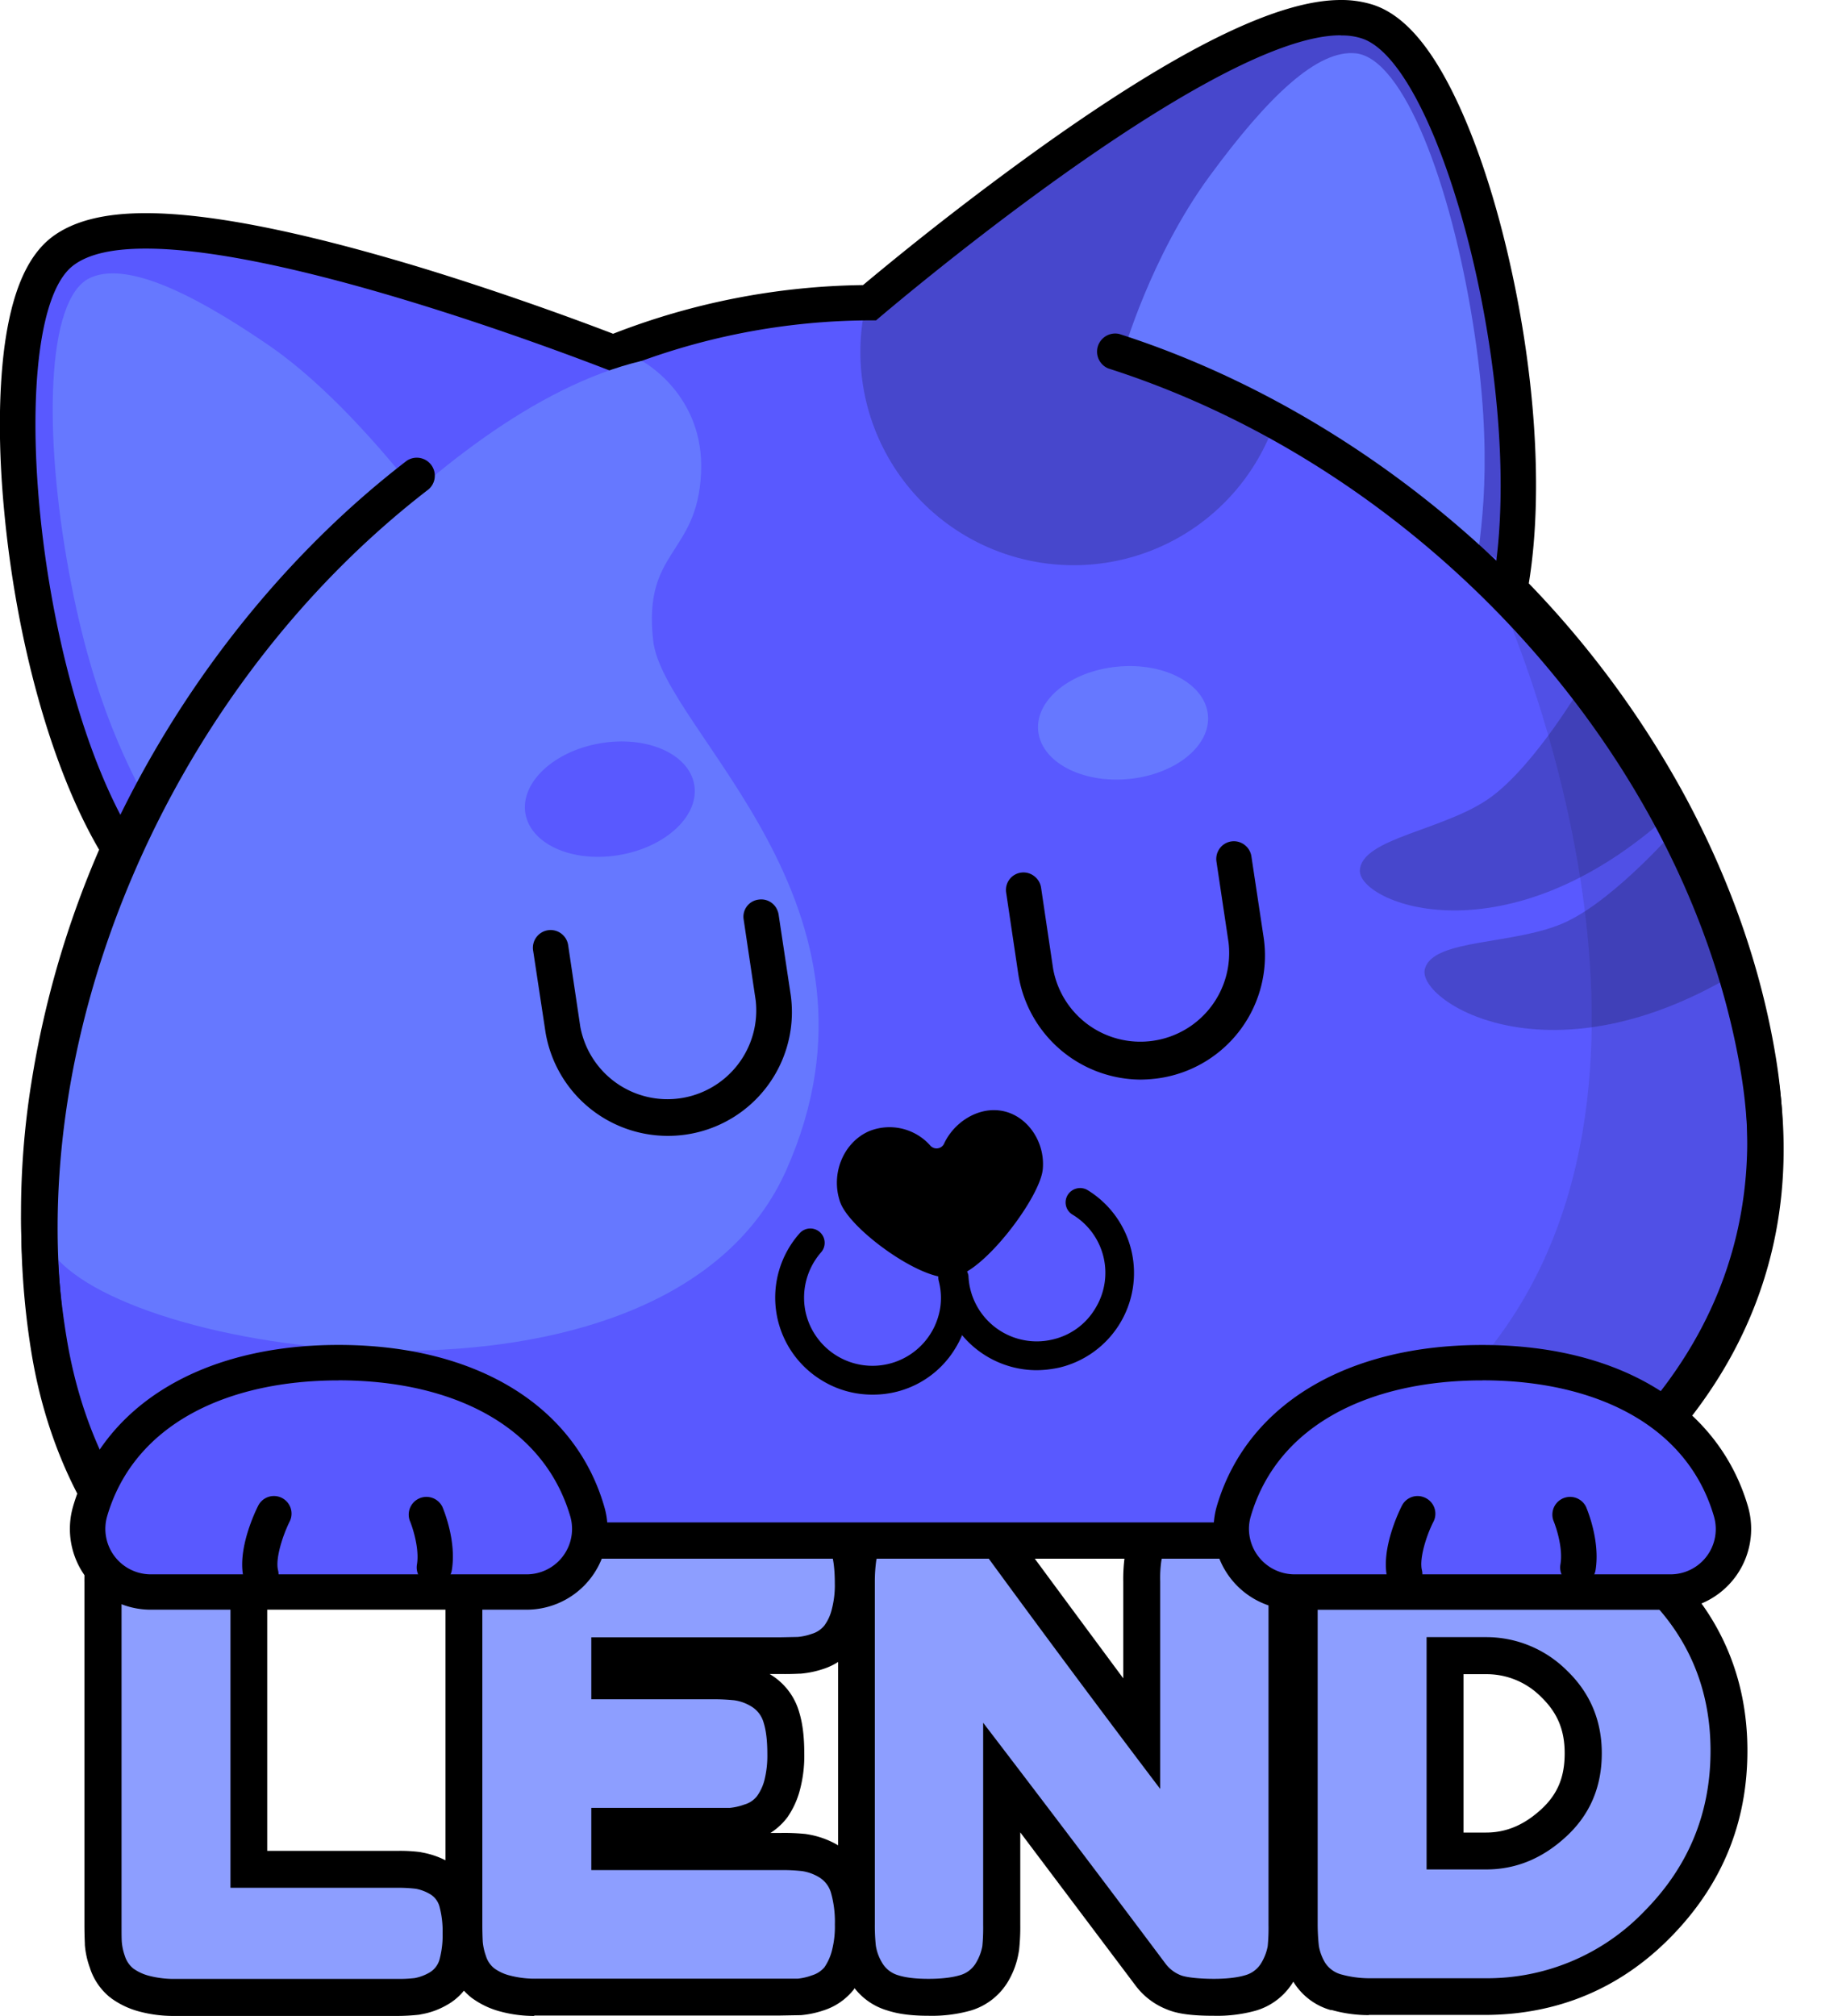 <svg width="31" height="34" viewBox="0 0 31 34" fill="none" xmlns="http://www.w3.org/2000/svg"><g clip-path="url(#clip0_642_9198)"><path d="M2.924 34c-.19 0-.38-.024-.564-.072a1.425 1.425 0 01-.475-.22l-.017-.014-.02-.014a1.052 1.052 0 01-.334-.498 1.456 1.456 0 01-.083-.381v-.021a7.099 7.099 0 01-.007-.327v-5.756a3.535 3.535 0 01.02-.426v-.041a1.43 1.43 0 01.173-.478c.14-.248.373-.43.647-.509.189-.058.42-.086.698-.086.207-.007.413.017.612.072.17.043.33.117.472.217l.038.027c.158.13.275.303.337.499.042.124.068.254.079.385v.017c.007.079.007.185.007.326v4.516h2.191c.13-.003.26.004.389.02l.038.008c.137.025.27.07.395.134a.98.98 0 01.485.598l.007.024a2.54 2.54 0 010 1.203.986.986 0 01-.485.618 1.298 1.298 0 01-.423.151l-.034.007a3.493 3.493 0 01-.382.021H2.924zm-.244-1.279c.088.021.178.032.268.032h3.888a.745.745 0 00.003-.124v-.038a.694.694 0 00-.003-.12H3.26V26.7c0-.135 0-.21-.003-.252a.038.038 0 00-.004-.017 1.022 1.022 0 00-.268-.027h-.014a1.571 1.571 0 00-.289.02c-.006.083-.01.172-.01.258v5.77c0 .134.004.21.004.251 0 .042.003.01.003.017z" fill="#000"/><path d="M9.01 34c-.19 0-.378-.024-.56-.072a1.425 1.425 0 01-.476-.22l-.02-.014-.017-.014a1.028 1.028 0 01-.334-.498 1.482 1.482 0 01-.083-.381v-.021c-.007-.076-.007-.186-.007-.327v-5.76c0-.532.124-.914.382-1.168.258-.254.647-.371 1.187-.371h4.08a3.58 3.58 0 01.427.02h.041c.168.03.33.088.478.172.25.14.432.372.51.646.058.193.086.42.086.698.006.205-.017.41-.07.608a1.41 1.41 0 01-.22.475l-.013.02-.017.017c-.13.158-.302.274-.496.337a1.642 1.642 0 01-.382.08h-.017a4.713 4.713 0 01-.33.006h-.179c.243.142.422.372.499.643.058.189.086.416.086.694a2.22 2.22 0 01-.072.612c-.043.17-.117.33-.217.474l-.017.02-.014.018a1.09 1.09 0 01-.251.22h.168c.143-.003.285.003.427.017l.041.007c.168.028.33.085.478.168.25.141.432.375.51.65.058.189.086.416.086.694.006.206-.017.412-.07.612a1.368 1.368 0 01-.22.47l-.013.021-.014.017a1.06 1.06 0 01-.499.337 1.637 1.637 0 01-.382.08h-.017l-.33.006H9.01V34zm-.24-1.279c.086.021.175.032.264.031h4.393c.02-.087.031-.177.031-.268v-.017a1.324 1.324 0 00-.02-.288 2.121 2.121 0 00-.255-.007H9.351v-2.3h2.91l.028-.006a.975.975 0 00.027-.265v-.014a1.568 1.568 0 00-.02-.288 1.624 1.624 0 00-.259-.01H9.351v-2.3h4.076a1.14 1.14 0 00.031-.265v-.017a1.3 1.3 0 00-.02-.288 3.14 3.14 0 00-.255-.01H9.072a1.106 1.106 0 00-.286.027 1.18 1.18 0 00-.024.264v5.753c0 .134 0 .21.004.251 0 .006 0 .012.003.017z" fill="#000"/><path d="M20.476 33.997h-.003c-.365 0-.61-.031-.791-.107a1.211 1.211 0 01-.527-.399l-1.947-2.587v1.553c.002.145-.005.29-.02.433l-.008.045a1.411 1.411 0 01-.168.467c-.141.247-.373.43-.647.509a2.429 2.429 0 01-.702.086h-.003c-.279 0-.506-.028-.695-.09a1.084 1.084 0 01-.64-.508 1.446 1.446 0 01-.168-.489v-.03a3.042 3.042 0 01-.021-.433v-5.77c-.003-.15.006-.3.027-.447l.007-.042a1.54 1.54 0 01.162-.433c.093-.168.279-.388.636-.498a2.55 2.55 0 01.706-.093c.218-.003.435.024.646.08l.021.006c.22.069.375.155.495.268l.01.01c.087.083.166.173.238.268l.066.08c.712.969 1.314 1.78 1.795 2.43v-1.63a2.77 2.77 0 01.028-.446l.007-.042c.032-.151.086-.297.162-.433a1.05 1.05 0 01.64-.498c.189-.059.422-.09.705-.093.203-.004.405.02.602.072.175.042.34.118.485.224l.024.02.02.017c.147.131.256.298.317.485a1.6 1.6 0 01.08.381v.021c.002.08.006.19.006.33v5.743c0 .144-.007.289-.02.433l-.008.045a1.411 1.411 0 01-.168.467c-.142.247-.373.43-.647.509a2.429 2.429 0 01-.702.086zm-.33-1.265a2.531 2.531 0 00.616-.004c.007-.086.01-.171.01-.254v-5.76c0-.137-.003-.213-.003-.25a.044.044 0 01-.004-.021 1.134 1.134 0 00-.261-.031h-.007c-.1 0-.198.008-.296.024a2.29 2.29 0 00-.01.22v5.347l-1.118-1.45a250.538 250.538 0 01-2.925-3.925l-.051-.069-.09-.103-.034-.01a1.06 1.06 0 00-.275-.034h-.014a1.78 1.78 0 00-.292.024 1.538 1.538 0 00-.01.22v5.804c0 .09.003.179.01.268.088.012.178.018.268.018h.003c.096.002.192-.005.286-.021a3.2 3.2 0 00.01-.254v-5.248l1.118 1.45c.489.632 1.52 1.997 3.069 4.059z" fill="#000"/><path d="M23.087 33.986a2.29 2.29 0 01-.626-.086h-.02a1.082 1.082 0 01-.627-.477 1.323 1.323 0 01-.185-.502v-.02a3.407 3.407 0 01-.024-.461v-5.753a3.62 3.62 0 01.017-.434v-.048c.03-.163.088-.32.172-.464a1.066 1.066 0 01.647-.508c.227-.064.462-.095.698-.09h.007l.956.007h.96c1.163 0 2.198.423 3.076 1.255.877.831 1.334 1.89 1.334 3.12 0 1.23-.436 2.272-1.293 3.145-.857.873-1.92 1.313-3.148 1.313h-1.944v.003zm-.227-1.271c.085.02.172.028.258.024h1.917c.89 0 1.63-.31 2.256-.942a3.096 3.096 0 00.936-2.268c0-.887-.31-1.612-.946-2.217-.636-.605-1.373-.91-2.215-.91h-.97l-.95-.008a1.598 1.598 0 00-.29.021 2.222 2.222 0 00-.006.258v5.777c-.002.088.002.177.01.265zm2.206-.56h-1.631v-5.166h1.62c.692 0 1.3.247 1.81.739.509.491.774 1.117.774 1.842 0 .725-.268 1.375-.802 1.866-.533.492-1.114.718-1.771.718zm-.382-1.248h.381c.338 0 .64-.127.926-.389.285-.26.399-.553.399-.948 0-.395-.124-.684-.392-.945a1.292 1.292 0 00-.943-.389h-.371v2.67z" fill="#000"/><path d="M3.887 31.838h2.821c.103 0 .205.005.307.017a.735.735 0 01.22.08.35.35 0 01.179.226c.038.146.055.297.051.447.004.147-.014.294-.051.437a.371.371 0 01-.183.23.795.795 0 01-.234.086 2.294 2.294 0 01-.299.014H2.962a1.657 1.657 0 01-.447-.052.796.796 0 01-.268-.124.447.447 0 01-.142-.213.944.944 0 01-.051-.237c-.004-.065-.004-.165-.004-.296V26.69c-.002-.12.003-.239.014-.357a.88.88 0 01.1-.275.45.45 0 01.279-.217c.13-.041.31-.062.53-.062.15-.003.3.014.447.052a.832.832 0 01.268.123c.068.055.117.13.141.214a.98.98 0 01.052.237c.003.069.006.165.006.295v5.138zm6.086-.298h3.196c.12-.002.24.004.358.017.097.014.19.047.275.096a.456.456 0 01.217.282 1.8 1.8 0 01.062.525c.004.15-.014.301-.052.447a.883.883 0 01-.124.272.443.443 0 01-.213.137.953.953 0 01-.237.055H9.05a1.645 1.645 0 01-.447-.052.764.764 0 01-.268-.123.426.426 0 01-.141-.213.944.944 0 01-.052-.237 5.717 5.717 0 01-.007-.296v-5.76c0-.35.069-.591.2-.722.13-.13.378-.192.746-.189h4.087c.12-.002.24.003.358.014.097.018.19.051.275.1a.448.448 0 01.217.278c.041.134.062.31.062.53.004.15-.014.3-.052.446a.761.761 0 01-.124.268.426.426 0 01-.213.141.94.94 0 01-.237.052l-.296.006H9.973v1.045h2.054c.12-.001.239.005.358.017a.75.75 0 01.275.097.465.465 0 01.22.282c.041.13.062.305.062.529.003.15-.014.3-.051.447a.802.802 0 01-.128.268.42.42 0 01-.213.137.97.97 0 01-.244.055H9.973v1.048zm10.521-5.75a1.59 1.59 0 01.44.051.765.765 0 01.268.124.45.45 0 01.134.213.948.948 0 01.055.237c.004.069.004.165.004.296v5.75c.002.12-.002.243-.014.364a.844.844 0 01-.1.268.458.458 0 01-.278.22c-.134.04-.31.061-.53.061-.22 0-.458-.02-.56-.061a.59.59 0 01-.259-.2 482.396 482.396 0 00-3.072-4.058v3.405c.002.122-.002.244-.014.365a.842.842 0 01-.1.268.456.456 0 01-.278.22c-.134.04-.31.061-.53.061-.22 0-.385-.02-.513-.061a.464.464 0 01-.275-.22.793.793 0 01-.1-.279 3.166 3.166 0 01-.017-.364v-5.78c0-.118.008-.235.024-.351a.888.888 0 01.097-.261.447.447 0 01.275-.207c.13-.04.31-.061.53-.061.159-.005.317.014.47.055a.643.643 0 01.256.127c.065.066.127.136.185.21l.052.061a278.05 278.05 0 002.924 3.928V26.67a1.986 1.986 0 01.02-.35.884.884 0 01.097-.261.447.447 0 01.275-.207c.131-.04.31-.061.534-.061zm8.356 3.739c0 1.051-.372 1.953-1.115 2.704a3.67 3.67 0 01-2.7 1.131h-1.9a1.788 1.788 0 01-.505-.062.471.471 0 01-.282-.202.818.818 0 01-.104-.282 3.437 3.437 0 01-.02-.378v-5.76c-.001-.12.005-.241.017-.361a.825.825 0 01.096-.272.458.458 0 01.282-.216c.131-.041.307-.062.53-.062h.953l.963.007c1.002 0 1.886.36 2.646 1.082.76.722 1.139 1.616 1.139 2.67zm-1.834.041c0-.55-.196-1.017-.585-1.392a1.926 1.926 0 00-1.376-.567h-.994v3.918h1.005c.498 0 .946-.182 1.348-.553.403-.371.602-.839.602-1.406z" fill="#8D9EFF"/><path d="M2.264 25.989l-.09-.12c-.688-.925-1.142-2.025-1.348-3.265a13.471 13.471 0 010-4.303c.216-1.38.615-2.725 1.187-4l-.056-.076v-.014C1.17 12.888.578 10.781.375 8.575c-.08-.835-.258-3.62.688-4.337.303-.23.764-.344 1.404-.344 2.38 0 6.767 1.625 7.885 2.058.794-.316 1.62-.546 2.463-.687a11.617 11.617 0 011.858-.158c.33-.275 1.582-1.32 3.02-2.347C19.967 1.127 21.625.296 22.616.296c.153 0 .305.023.45.068 1.126.378 1.855 3.07 2.048 3.884.502 2.08.63 4.19.35 5.688 2.237 2.285 3.723 5.1 4.19 7.939.283 1.69.049 3.258-.69 4.66-.675 1.282-1.772 2.426-3.262 3.406l-.076.048H2.264z" fill="#5959FF"/><path d="M22.616.598c.121-.003.242.014.358.052 1.376.46 2.841 6.2 2.167 9.385 2.168 2.18 3.73 4.942 4.218 7.891.56 3.389-1.05 5.946-3.826 7.767H2.412c-.64-.862-1.088-1.9-1.29-3.138-.458-2.766.044-5.684 1.241-8.31a1.114 1.114 0 01-.154-.182C.544 11.26.083 5.354 1.235 4.478c.265-.203.692-.285 1.225-.285 2.404 0 6.925 1.705 7.885 2.08a11.39 11.39 0 014.396-.87h.035S20.383.595 22.613.595l.003.003zM22.613 0c-1.067 0-2.735.821-5.102 2.516a51.345 51.345 0 00-2.955 2.292 12 12 0 00-4.215.821c-.626-.24-1.85-.69-3.223-1.11-2.013-.611-3.578-.924-4.658-.924-.709 0-1.228.134-1.586.405-.416.32-.678.928-.802 1.873-.096.76-.1 1.702-.003 2.73.206 2.226.805 4.364 1.603 5.728A16.255 16.255 0 00.53 18.256a13.872 13.872 0 000 4.4c.213 1.285.684 2.429 1.403 3.391l.18.24h23.603l.148-.099c1.534-1.003 2.666-2.189 3.364-3.512.77-1.46 1.012-3.093.723-4.846-.248-1.509-.771-2.997-1.542-4.423a16.492 16.492 0 00-2.624-3.568c.25-1.525.113-3.612-.379-5.66-.24-1-.547-1.894-.884-2.58-.42-.857-.863-1.352-1.359-1.517A1.76 1.76 0 0022.616 0h-.003z" fill="#000"/><path d="M17.483 23.109a1.64 1.64 0 01-1.634-1.57.244.244 0 01.485-.021 1.153 1.153 0 001.425 1.072 1.129 1.129 0 00.712-.519 1.146 1.146 0 00-.379-1.584.24.24 0 01-.017-.404.245.245 0 01.272-.009 1.64 1.64 0 01-.475 2.99 1.875 1.875 0 01-.389.045z" fill="#000"/><path d="M14.714 23.521a1.616 1.616 0 01-.836-.23 1.633 1.633 0 01-.385-2.498.242.242 0 01.36.323 1.163 1.163 0 00-.257 1.051 1.156 1.156 0 002.263-.118c.021-.15.012-.302-.027-.449a.247.247 0 01.27-.301.242.242 0 01.201.18 1.618 1.618 0 01-.179 1.242 1.616 1.616 0 01-1.41.8zm4.524-5.313a2.1 2.1 0 01-2.064-1.784l-.203-1.364a.295.295 0 01.47-.285.299.299 0 01.118.196l.203 1.367a1.495 1.495 0 001.695 1.214 1.497 1.497 0 001.264-1.657l-.204-1.364a.3.3 0 01.14-.3.296.296 0 01.331.016.299.299 0 01.118.194l.206 1.365a2.09 2.09 0 01-1.761 2.378 2.411 2.411 0 01-.313.024z" fill="#000"/><path d="M10.826 6.087s1.063.563.998 1.893c-.065 1.389-.98 1.286-.808 2.822.172 1.536 4.224 4.46 2.25 8.922-1.944 4.399-10.717 3.244-12.292 1.515-.379-4.653 2.607-9.203 2.607-9.203s3.64-5.1 7.245-5.95z" fill="#6678FF"/><path d="M11.26 19.157a2.09 2.09 0 01-2.06-1.753l-.207-1.365a.299.299 0 11.591-.089l.203 1.364a1.495 1.495 0 001.692 1.208 1.497 1.497 0 001.267-1.647l-.203-1.365a.29.29 0 01.248-.337.294.294 0 01.301.14c.02.035.034.072.04.111l.206 1.368a2.088 2.088 0 01-2.078 2.365z" fill="#000"/><path d="M7.235 8.595s-1.314-1.818-2.7-2.77C3.147 4.873 2.091 4.413 1.51 4.691.778 5.05.736 7.31 1.16 9.63c.423 2.32 1.076 3.41 1.372 4.01.296.602 4.703-5.045 4.703-5.045z" fill="#6678FF"/><path opacity=".2" d="M21.553 6.96a3.592 3.592 0 01-4.371 2.451 3.594 3.594 0 01-2.575-4.297s1.428-1.334 6.43-4.217c4.975-2.74 4.586 8.781 4.586 8.781l-4.07-2.719z" fill="#000"/><path d="M18.945 5.956s.458-1.622 1.452-2.98C21.391 1.62 22.227.828 22.871.9c.808.093 1.6 2.214 1.97 4.54.372 2.327.125 3.575.042 4.238-.437-.722-5.938-3.722-5.938-3.722z" fill="#6678FF"/><path d="M25.853 26.288H2.003l-.094-.124C1.208 25.216.743 24.095.533 22.83c-.44-2.673-.048-5.55 1.142-8.316 1.143-2.657 2.983-5.05 5.185-6.743a.304.304 0 01.371.48c-4.434 3.413-6.942 9.37-6.096 14.48.186 1.113.582 2.103 1.177 2.945H25.67c2.955-1.97 4.2-4.516 3.695-7.571-.874-5.269-5.26-10.16-10.672-11.891a.306.306 0 01.186-.581c2.68.86 5.25 2.536 7.242 4.725a16.419 16.419 0 012.483 3.575c.66 1.28 1.12 2.653 1.363 4.072.285 1.722.045 3.324-.709 4.757-.688 1.306-1.81 2.474-3.33 3.474l-.076.052z" fill="#000"/><path d="M2.542 26.848a1.064 1.064 0 01-1.066-1.062c0-.1.014-.2.045-.295.237-.815.777-1.478 1.561-1.908.71-.395 1.62-.605 2.629-.605 1.008 0 1.92.21 2.632.602.784.436 1.324 1.096 1.561 1.91a1.064 1.064 0 01-1.025 1.358H2.542z" fill="#5959FF"/><path d="M5.71 23.28c1.876 0 3.451.736 3.909 2.296a.766.766 0 01-.74.976H2.542a.767.767 0 01-.736-.976c.454-1.56 2.03-2.295 3.905-2.295zm0-.597c-2.304 0-3.98 1.017-4.478 2.725a1.363 1.363 0 001.31 1.74H8.88a1.364 1.364 0 001.366-1.362 1.31 1.31 0 00-.055-.378c-.495-1.708-2.17-2.725-4.48-2.725z" fill="#000"/><path d="M7.187 25.528s.21.488.137.904z" fill="#5959FF"/><path d="M7.324 26.731h-.048a.3.3 0 01-.244-.343c.045-.269-.072-.626-.12-.74a.299.299 0 01.55-.233c.024.058.24.58.158 1.069a.299.299 0 01-.296.247z" fill="#000"/><path d="M4.62 25.528s-.316.622-.22 1.024z" fill="#5959FF"/><path d="M4.4 26.848a.292.292 0 01-.289-.227c-.12-.491.207-1.154.244-1.227a.296.296 0 01.53.268c-.11.22-.244.619-.196.818a.295.295 0 01-.289.368z" fill="#000"/><path d="M19.03 13.139c.79-.074 1.392-.557 1.343-1.08-.048-.524-.729-.89-1.52-.816-.79.073-1.392.557-1.343 1.08.048.524.729.889 1.52.816z" fill="#6678FF"/><path d="M10.447 14.42c.787-.134 1.352-.666 1.262-1.186-.09-.52-.8-.833-1.586-.698-.786.134-1.35.666-1.261 1.186.09.52.8.833 1.585.698z" fill="#5959FF"/><path opacity=".2" d="M26.717 11.496s-.805 1.388-1.572 1.949c-.767.56-2.188.687-2.209 1.237-.02.55 2.463 1.57 5.257-.976l-1.476-2.21z" fill="#000"/><path opacity=".2" d="M28.33 13.912s-1.045 1.22-1.902 1.63c-.857.408-2.277.274-2.398.81-.12.536 2.133 1.994 5.346.004l-1.046-2.444z" fill="#000"/><path d="M15.928 19.277a.14.14 0 01-.18.083.14.14 0 01-.06-.042.918.918 0 00-1.03-.24c-.433.189-.653.721-.488 1.195.165.475 1.462 1.403 1.92 1.258.495-.068 1.448-1.326 1.497-1.807.048-.482-.286-.952-.747-.997-.365-.038-.743.2-.912.55z" fill="#000"/><path opacity=".1" d="M25.29 10.08c.013.034 3.505 7.692-.015 12.472-1.097 1.492-2.88 2.502-4.816 3.183h5.222c2.773-1.822 4.387-4.375 3.826-7.764-.489-2.949-2.05-5.716-4.218-7.89z" fill="#000"/><path d="M21.832 26.848a1.062 1.062 0 01-1.022-1.357c.237-.815.777-1.478 1.562-1.908.709-.395 1.62-.605 2.632-.605 1.011 0 1.92.21 2.628.602.784.436 1.324 1.096 1.562 1.91a1.06 1.06 0 01-1.022 1.358h-6.34z" fill="#5959FF"/><path d="M25.004 23.28c1.875 0 3.45.736 3.904 2.296a.763.763 0 01-.736.976h-6.34a.77.77 0 01-.767-.766c0-.07.01-.142.03-.21.455-1.56 2.03-2.295 3.905-2.295h.004zM25 22.684c-2.305 0-3.98 1.017-4.479 2.725a1.367 1.367 0 001.31 1.74h6.341a1.363 1.363 0 001.31-1.74c-.498-1.708-2.173-2.725-4.478-2.725H25z" fill="#000"/><path d="M26.476 25.528s.21.488.138.904z" fill="#5959FF"/><path d="M26.614 26.731h-.052a.299.299 0 01-.244-.343c.048-.269-.069-.626-.117-.74a.299.299 0 01.55-.233c.024.058.241.58.159 1.072a.302.302 0 01-.296.244z" fill="#000"/><path d="M23.91 25.528s-.317.622-.22 1.024z" fill="#5959FF"/><path d="M23.69 26.848a.293.293 0 01-.29-.227c-.12-.491.207-1.154.245-1.227a.296.296 0 01.399-.13.296.296 0 01.134.398c-.114.22-.244.619-.196.818a.3.3 0 01-.293.368z" fill="#000"/></g><defs><clipPath id="clip0_642_9198"><path fill="#fff" d="M0 0h30.085v34H0z"/></clipPath></defs></svg>